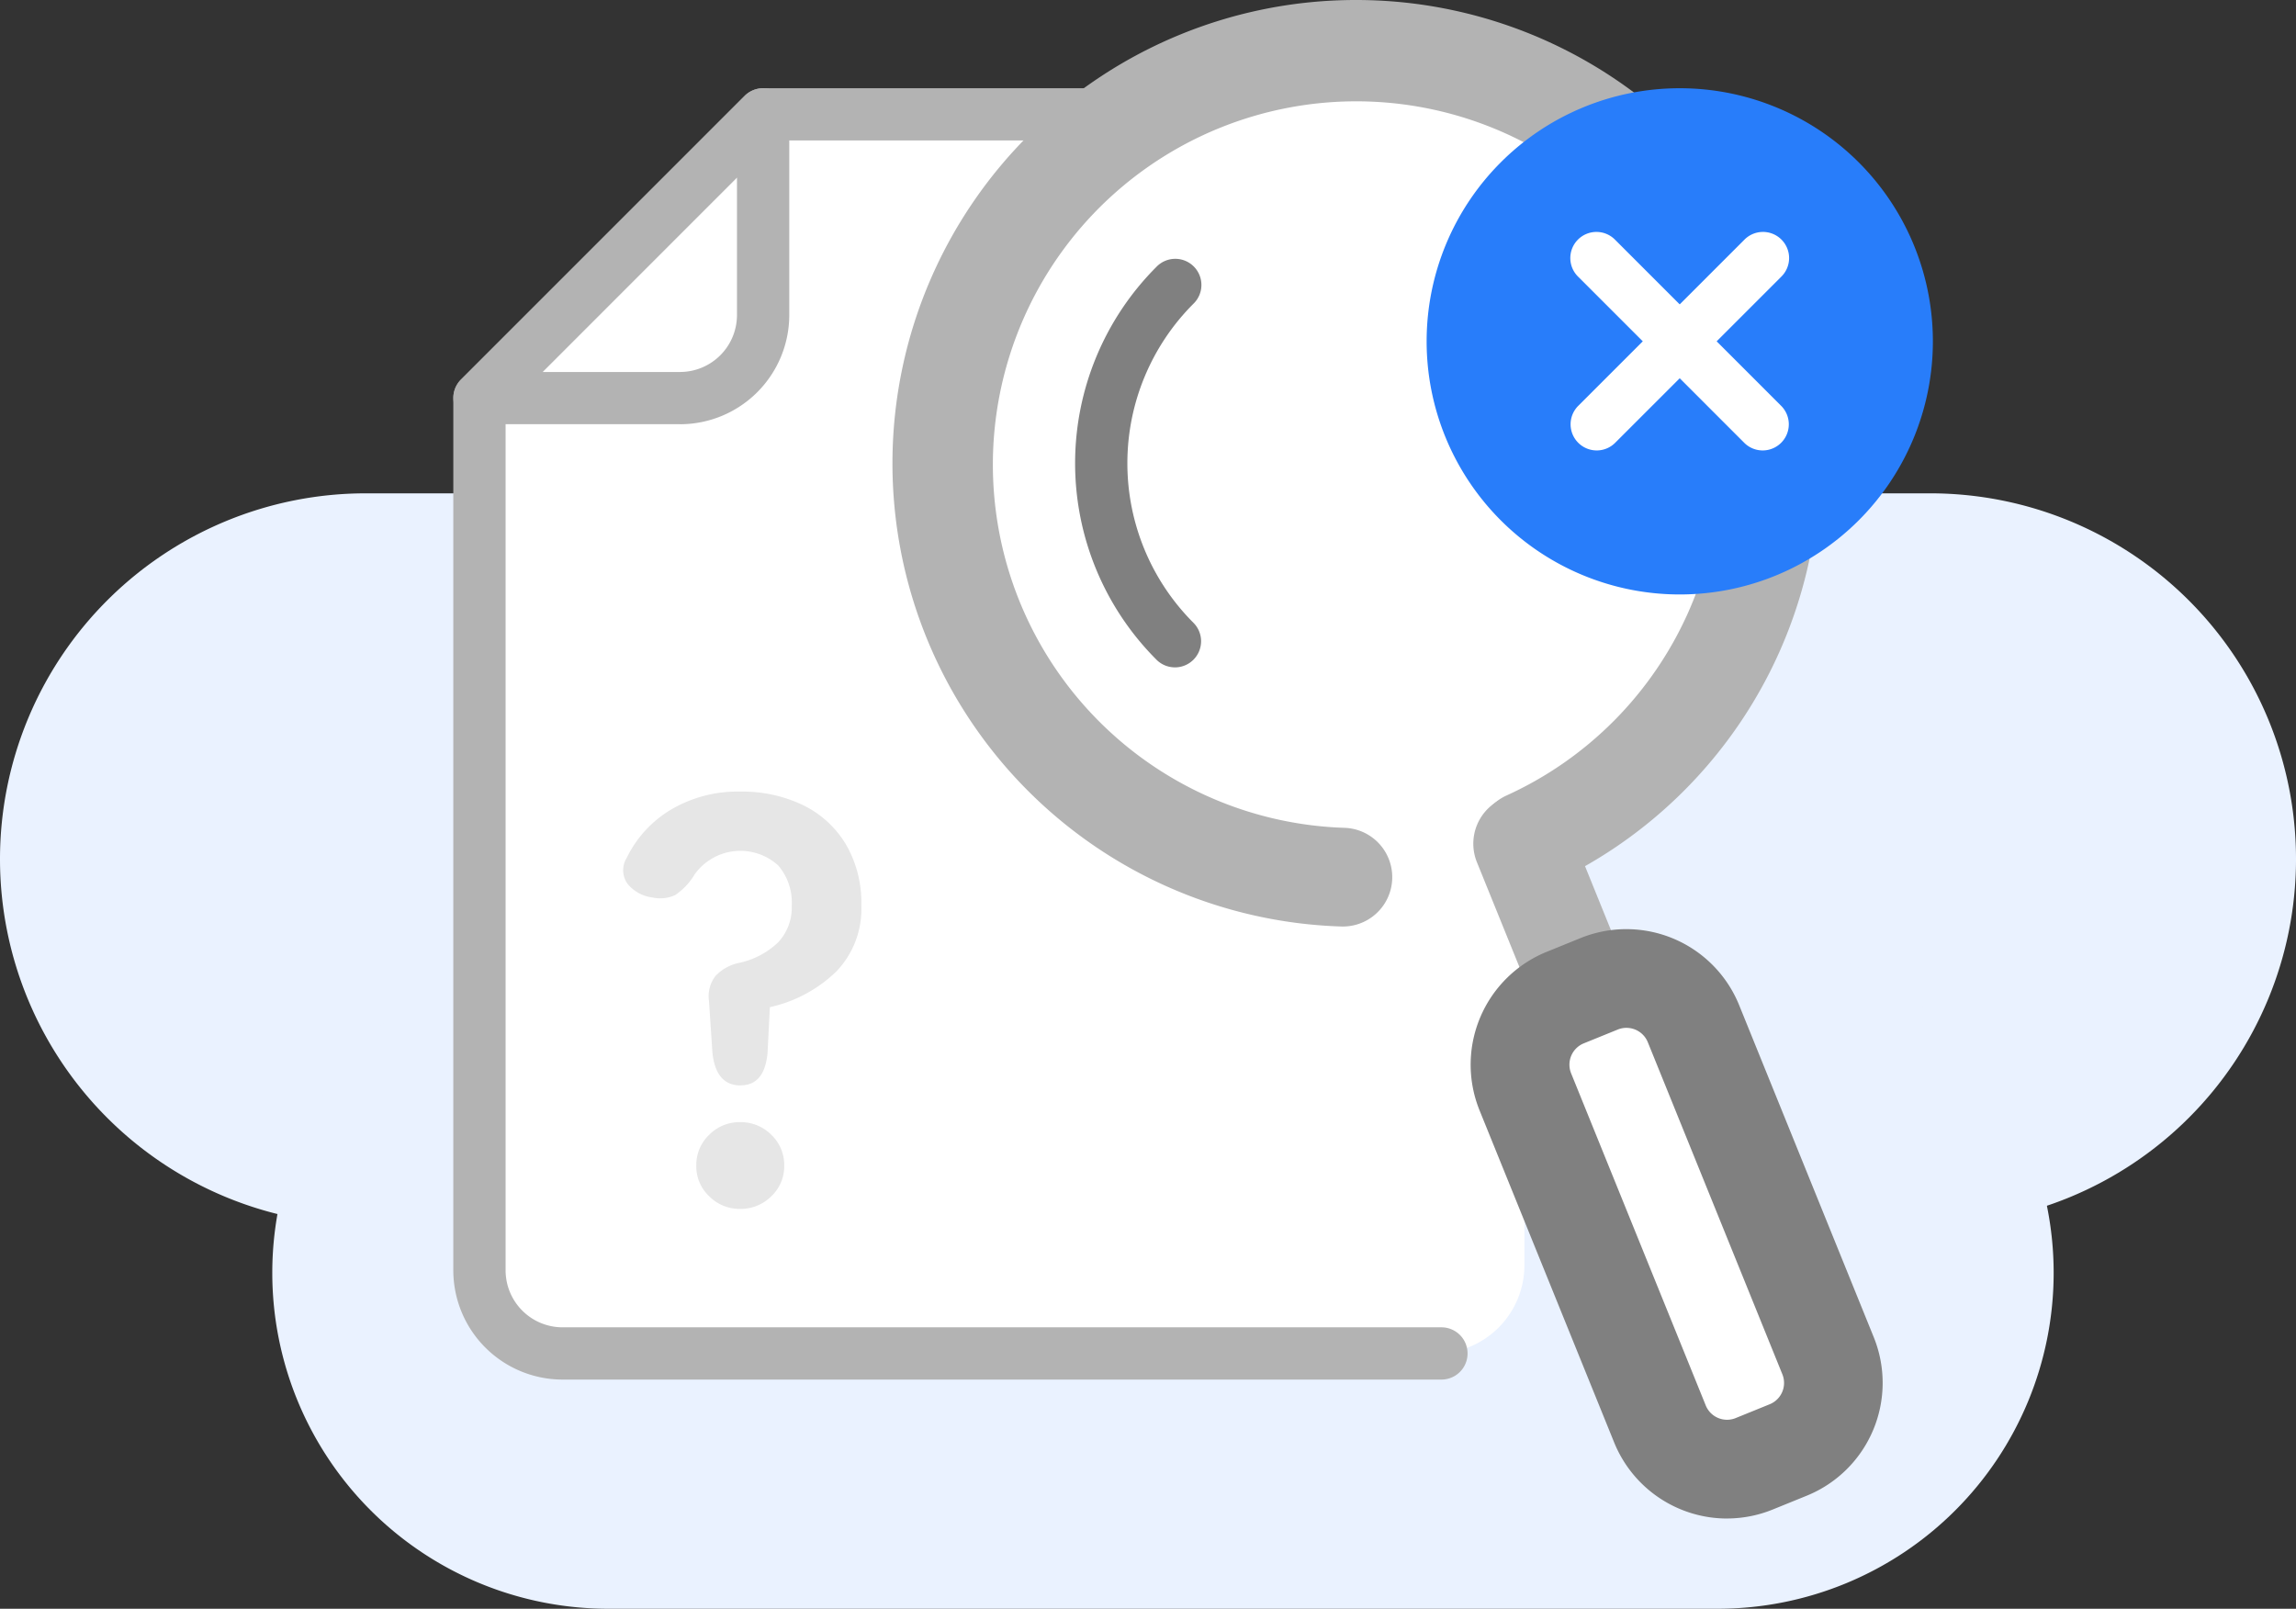 <svg xmlns="http://www.w3.org/2000/svg" xmlns:xlink="http://www.w3.org/1999/xlink" width="128.215" height="89.839" viewBox="0 0 128.215 89.839">
  <rect x="0" y="0" width="128.215" height="89.839" fill="#333333" stroke="none"/>
  <defs>
    <clipPath id="clip-path">
      <rect id="Rectangle_8646" data-name="Rectangle 8646" width="128.215" height="62.289" fill="#eaf2ff"/>
    </clipPath>
  </defs>
  <g id="Group_11466" data-name="Group 11466" transform="translate(-868 -254)">
    <g id="Group_11465" data-name="Group 11465" transform="translate(868 281.55)">
      <g id="Group_11464" data-name="Group 11464">
        <g id="Group_11463" data-name="Group 11463" clip-path="url(#clip-path)">
          <path id="Path_10451" data-name="Path 10451" d="M0,121.266H0A20.426,20.426,0,0,1,20.425,100.84H107.79a20.425,20.425,0,0,1,0,40.851H20.425A20.425,20.425,0,0,1,0,121.266" transform="translate(0 -100.84)" fill="#eaf2ff"/>
          <path id="Path_10452" data-name="Path 10452" d="M55.656,210.277h0a18.758,18.758,0,0,1,18.758-18.758h61.961a18.758,18.758,0,1,1,0,37.516H74.414a18.758,18.758,0,0,1-18.758-18.758" transform="translate(-40.451 -166.746)" fill="#eaf2ff"/>
        </g>
      </g>
    </g>
    <path id="Path_10453" data-name="Path 10453" d="M151.435,92.573h-48.5A4.928,4.928,0,0,1,98,87.645V39.217l15.84-15.84h25.317a17.2,17.2,0,0,1,17.2,17.2V87.645a4.928,4.928,0,0,1-4.928,4.928" transform="translate(796.77 237.01)" fill="#fff"/>
    <path id="Path_10454" data-name="Path 10454" d="M147.842,90.15H98.762a6.105,6.105,0,0,1-6.1-6.1V35.335a1.46,1.46,0,0,1,.427-1.032l15.84-15.84a1.459,1.459,0,0,1,1.032-.427h37.879a1.459,1.459,0,0,1,0,2.918H110.567L95.582,35.939V84.052a3.184,3.184,0,0,0,3.181,3.18h49.079a1.459,1.459,0,0,1,0,2.918" transform="translate(800.652 240.891)" fill="#b3b3b3"/>
    <path id="Path_10456" data-name="Path 10456" d="M105.324,36.795h-11.2a1.459,1.459,0,0,1-1.032-2.49l15.84-15.84a1.459,1.459,0,0,1,2.491,1.032V30.7a6.105,6.105,0,0,1-6.1,6.1m-7.679-2.918h7.679a3.184,3.184,0,0,0,3.18-3.18V23.018Z" transform="translate(800.652 240.891)" fill="#b3b3b3"/>
    <path id="Path_10457" data-name="Path 10457" d="M194.442,24.2a23.113,23.113,0,1,1,12.279,30.294A23.114,23.114,0,0,1,194.442,24.2" transform="translate(728.012 246.667)" fill="#fff"/>
    <path id="Path_10458" data-name="Path 10458" d="M207.669,51.74h-.088A25.876,25.876,0,0,1,208.405,0h0a25.873,25.873,0,0,1,10.655,49.443,2.756,2.756,0,0,1-2.272-5.022,20.291,20.291,0,1,0-9.039,1.809,2.756,2.756,0,0,1-.084,5.51" transform="translate(735.345 254)" fill="#b3b3b3"/>
    <path id="Path_10459" data-name="Path 10459" d="M313.752,192.178a2.757,2.757,0,0,1-2.555-1.721L301.324,166.1a2.756,2.756,0,0,1,5.108-2.071l9.872,24.356a2.757,2.757,0,0,1-2.553,3.792" transform="translate(649.145 136.034)" fill="#b3b3b3"/>
    <path id="Path_10460" data-name="Path 10460" d="M225.33,75.769a1.454,1.454,0,0,1-1.032-.427,15.515,15.515,0,0,1,0-21.941,1.459,1.459,0,1,1,2.063,2.063,12.6,12.6,0,0,0,0,17.815,1.459,1.459,0,0,1-1.032,2.491" transform="translate(708.283 215.499)" fill="gray"/>
    <path id="Path_10461" data-name="Path 10461" d="M318.947,224.754,312.2,208.112a5.067,5.067,0,1,1,9.392-3.807l6.746,16.643a5.067,5.067,0,0,1-9.392,3.807" transform="translate(641.363 107.812)" fill="#fff"/>
    <path id="Path_10462" data-name="Path 10462" d="M314.922,222.834a6.811,6.811,0,0,1-6.3-4.247l-7.518-18.547a6.8,6.8,0,0,1,3.745-8.851l1.9-.772a6.8,6.8,0,0,1,8.851,3.745l7.518,18.547a6.8,6.8,0,0,1-3.745,8.851l-1.9.772a6.787,6.787,0,0,1-2.554.5m-5.614-27.4a1.274,1.274,0,0,0-.481.094l-1.9.772a1.285,1.285,0,0,0-.707,1.672l7.518,18.547a1.283,1.283,0,0,0,1.672.707l1.9-.772a1.285,1.285,0,0,0,.708-1.672L310.5,196.233a1.286,1.286,0,0,0-1.191-.8" transform="translate(649.518 115.967)" fill="gray"/>
    <path id="Path_10463" data-name="Path 10463" d="M291.606,32.171a14.135,14.135,0,1,1,14.135,14.135,14.135,14.135,0,0,1-14.135-14.135" transform="translate(656.061 240.891)" fill="#287dfa"/>
    <path id="Path_10464" data-name="Path 10464" d="M331.77,59.66a1.454,1.454,0,0,1-1.032-.427l-9.266-9.266a1.459,1.459,0,1,1,2.063-2.063L332.8,57.17a1.459,1.459,0,0,1-1.032,2.49" transform="translate(634.665 219.494)" fill="#fff"/>
    <path id="Path_10465" data-name="Path 10465" d="M322.5,59.66a1.459,1.459,0,0,1-1.032-2.49l9.266-9.266a1.459,1.459,0,1,1,2.063,2.063l-9.266,9.266a1.455,1.455,0,0,1-1.032.427" transform="translate(634.665 219.494)" fill="#fff"/>
    <path id="Path_10466" data-name="Path 10466" d="M133.942,178.229q-1.381,0-1.573-1.83l-.193-2.889a1.845,1.845,0,0,1,.369-1.4,2.506,2.506,0,0,1,1.3-.722,4.509,4.509,0,0,0,2.183-1.14,2.832,2.832,0,0,0,.77-2.071,3.166,3.166,0,0,0-.754-2.231,3.141,3.141,0,0,0-4.671.5,3.574,3.574,0,0,1-1.091,1.156,2.031,2.031,0,0,1-1.284.128,2.126,2.126,0,0,1-1.364-.754,1.3,1.3,0,0,1-.048-1.461,6.364,6.364,0,0,1,2.488-2.7,7.3,7.3,0,0,1,3.836-.995,7.834,7.834,0,0,1,3.515.754,5.69,5.69,0,0,1,2.392,2.183,6.468,6.468,0,0,1,.867,3.419,5.024,5.024,0,0,1-1.4,3.692,7.707,7.707,0,0,1-3.708,1.99l-.128,2.536q-.161,1.83-1.509,1.83m-.032,6.9a2.374,2.374,0,0,1-1.718-.706,2.293,2.293,0,0,1-.722-1.7,2.331,2.331,0,0,1,.722-1.733,2.374,2.374,0,0,1,1.718-.706,2.413,2.413,0,0,1,1.75.706,2.33,2.33,0,0,1,.722,1.733,2.292,2.292,0,0,1-.722,1.7,2.413,2.413,0,0,1-1.75.706" transform="translate(775.415 136.386)" fill="#e6e6e6"/>
    <rect id="Rectangle_8647" data-name="Rectangle 8647" width="128.215" height="89.839" transform="translate(868 254)" fill="none"/>
    <rect id="Rectangle_8648" data-name="Rectangle 8648" width="128.215" height="89.839" transform="translate(868 254)" fill="none"/>
  </g>
</svg>
